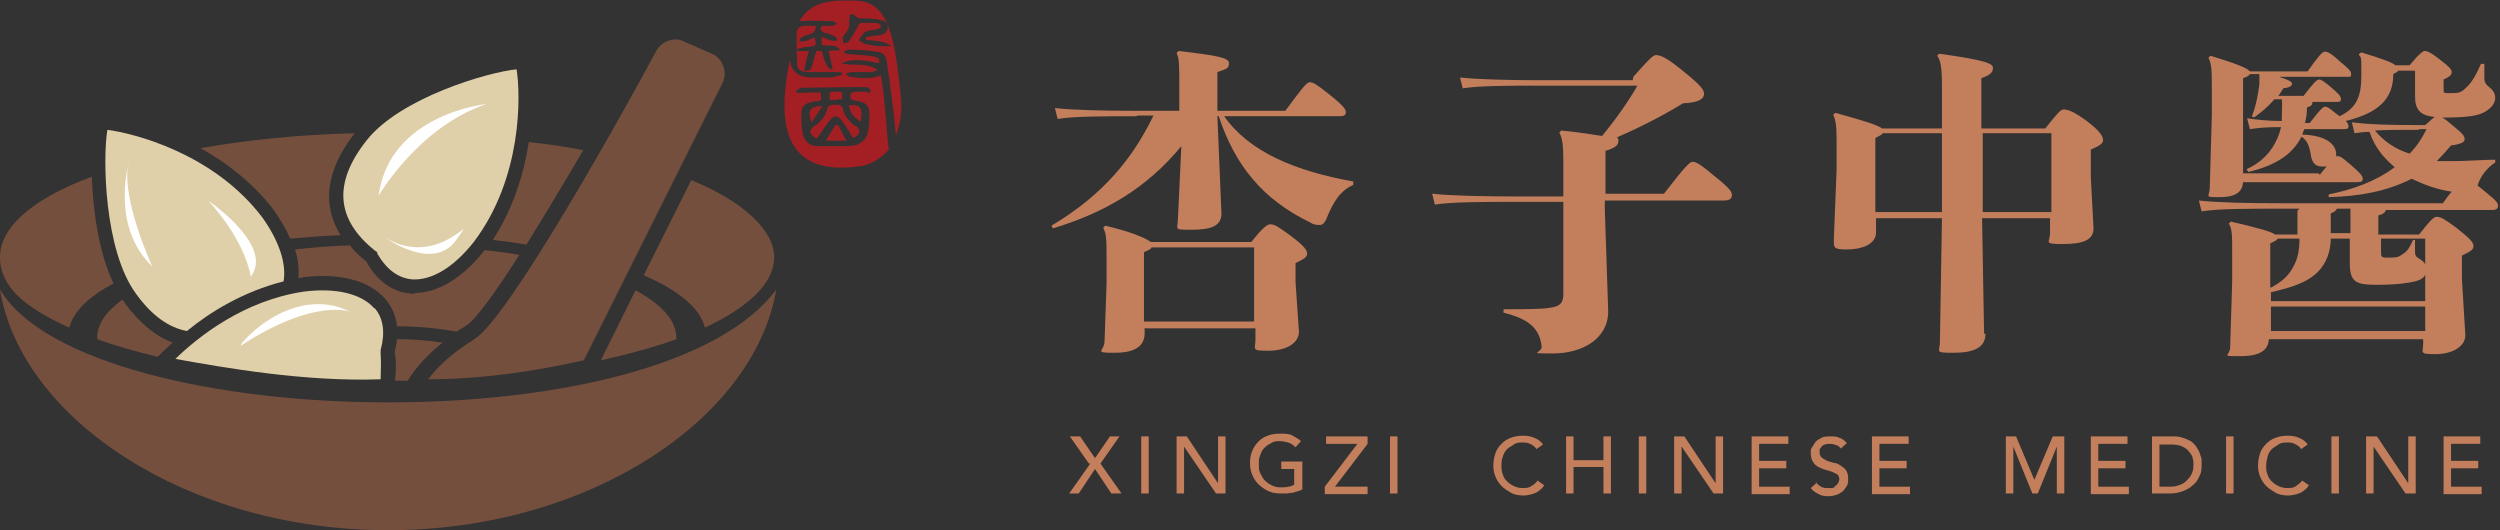 <?xml version="1.0" encoding="UTF-8"?> <svg xmlns="http://www.w3.org/2000/svg" id="_圖層_1" data-name="圖層_1" version="1.1" viewBox="0 0 367.8 78"><rect x="0" y="0" width="367.8" height="78" fill="#333333" stroke="none"/><defs><style> .st0 { fill: #754f3e; } .st1 { fill: #c37e5c; } .st2 { fill: #fff; } .st3 { fill: #dfd0a9; } .st4 { fill: #a41f24; } </style></defs><g><path class="st1" d="M167.1,17.1c-4.8,0-9.1,0-11.5.4l-.4-1.6c2.7.3,7,.4,11.9.4h6.4v-3.5c0-3.2,0-4.2-.4-5l.3-.3c5.9.7,7.4,1,7.4,1.8s-.3.8-1.7,1.3v5.7h10c2.3-3.1,3.1-4.2,3.6-4.2s1,.3,3,1.9,2.3,2.1,2.3,2.5-.2.6-1,.6h-16.9c3.7,5.3,10.6,8.1,19,9.6v.5c-1.8.8-2.9,2.3-4,5.1-.2.4-.5.8-.9.8s-.9,0-1.5-.4c-7-3.4-11-8.4-13.4-15.6h-.2l.6,14.3c0,1.9-1.6,2.4-4.4,2.4s-2,0-2-1.7l.5-10.6c-5.1,6.2-11.3,9.8-18.9,12.1l-.2-.4c7.7-4.6,12-10,15-16.2h-2.3ZM168.4,48.2v.8c0,1.7-1.1,2.9-4.4,2.9s-1.5-.2-1.5-1.7l.3-8.5v-3.3c0-2.9,0-4-.5-4.9l.3-.3c3.8.9,5.9,1.8,6.7,2.4h14.8c1.8-2.3,2.4-2.6,2.8-2.6.6,0,1.1.3,3,1.7,2,1.5,2.4,2.1,2.4,2.6s-.4.8-1.7,1.4v2.8l.5,7.3c0,1.7-1.9,2.8-4.5,2.8s-1.9-.2-1.9-1.6v-1.7h-16.2ZM184.6,36.4h-15.2c0,.2-.4.4-1.1.7v10.2h16.2v-10.9Z"></path><path class="st1" d="M240.3,11.3c2.2-2.5,2.9-3.2,3.3-3.2.7,0,1.6.4,3.7,2.1,2.9,2.3,3.4,3,3.4,3.6s-.5,1.3-3.1,1.4c-2.6,1.6-6,3.4-9.7,5,.2.2.2.3.2.5,0,.6-.3,1-1.9,1.5v6.3h8.6c3.1-4,3.8-4.7,4.2-4.7s1,.2,3.1,2c2.4,1.9,2.7,2.4,2.7,2.9s-.3.8-1.2.8h-17.5v1.3l.5,15c0,4.1-3.9,6.2-8.1,6.2s-1.5,0-1.7-1.1c-.3-2.3-1.5-3.9-5.6-4.9v-.5c1.8,0,3.9,0,5.8-.1,2.3-.2,3-.5,3-2.2v-13.5s-7.4,0-7.4,0c-4.1,0-9.1,0-11.5.4l-.4-1.6c2.7.3,7.8.4,11.9.4h7.4v-4.8c0-2.7-.1-3.7-.6-4.6l.3-.3c2.9.3,4.7.6,6,.8,2.3-2.8,4-5.3,5.2-7.4h-14.5c-4,0-8.9,0-11.2.4l-.4-1.6c2.6.3,7.7.4,11.6.4h13.8Z"></path><path class="st1" d="M292.1,49.1c0,2.1-1.8,2.8-4.7,2.8s-2-.1-2-1.6l.3-18.2h-9.7v2.1c0,1.8-2.2,2.5-4.3,2.5s-1.9-.3-1.9-1.7l.4-10v-4.2c0-2.2-.1-3.1-.5-3.9l.3-.3c4.4,1.2,6.2,1.8,6.9,2.3h8.8v-6.4c0-2.4-.2-3.7-.7-4.3l.3-.3c7.2,1,7.9,1.5,7.9,2.1s-.3,1-1.7,1.5v7.4h9.4c1.8-2.3,2.3-2.8,2.7-2.8.6,0,1.5.3,3.4,1.7,2,1.5,2.4,2.3,2.4,2.8s-.4.8-1.8,1.4v4.1l.4,7.5c0,1.7-1.5,2.3-4.5,2.3s-1.9-.2-1.9-1.6v-2.2h-10l.3,17ZM285.7,31.2v-5.4c0,0,0-6.2,0-6.2h-8.7c-.1.2-.5.4-1.1.7v10.9h9.7ZM301.8,31.2v-11.6h-10.1v11.6h10.1Z"></path><path class="st1" d="M338.3,30.7h-2.9c-4.8,0-9.1,0-11.5.4l-.4-1.6c2.7.3,7,.4,11.9.4h24c.5-.7.9-1.3,1.3-1.7-2.1-.3-4-1-5.9-1.9-3.7,1.9-7.9,2.6-12.2,2.7v-.4c3.5-.7,6.9-1.9,9.7-4-.7-.6-1.3-1.2-1.9-1.9-.8-1-1.4-2.1-1.8-3.3-.8,0-1.5.1-2.2.2l-.4-1.6c2.5.3,5,.4,9.8.4h1c.7-.6,1.1-1,1.4-1.2-2.3-.2-2.9-1.2-2.9-3.1v-2.2s0-1.5,0-1.5h-2.5c0,.1-.3.3-.7.5,0,3.6-2.1,5.7-7,6.9.3.3.4.5.4.8,0,.4-.2.4-1.1.4h-5.4l-.3.8c3.6.1,5,1.5,5,2.9s0,.2,0,.3c.5-.1.7,0,2.2,1.3,1.4,1.2,1.7,1.6,1.7,2s-.2.5-.9.5h-16.7c-.1,1.3-.9,2.2-3.4,2.2s-1.5,0-1.5-1.4l.3-10.5v-3.9c0-2.7,0-3.8-.5-4.7l.3-.3c3.9,1.2,5.4,1.8,5.8,2.3h8.5c1.6-2.3,2.2-2.9,2.5-2.9s.7,0,2.2,1.4c1.3,1.1,1.7,1.4,1.7,1.9s-.2.4-.9.4h-9.7c1.6.5,1.9.8,1.9,1,0,.4-.5.6-1.3.7-.2.4-.5.8-.7,1.1h3.7c1.7-2.2,2-2.4,2.3-2.4s.6.2,1.7,1.1c1.3,1.1,1.5,1.4,1.5,1.8s-.2.4-1.1.4h-3.1c0,.5-.2.6-.8.8,0,.8-.1,1.6-.3,2.3h.7c1.7-2.2,2-2.4,2.3-2.4s.6.2,1.7,1.1c.1,0,.2.2.4.3,2.5-1.2,3.2-2.9,3.2-6s0-2.5-.4-3.1l.4-.3c3.2,1,4.6,1.5,5,1.9h2.1c1.4-1.7,2-2.1,2.2-2.1s.7,0,2.3,1.3c1.2.9,1.7,1.4,1.7,1.8s-.3.7-1.2,1.1v1.3c0,.7,0,.7.8.7,1.4,0,1.7,0,2.5-.8.8-.7,1.4-1.7,2.2-3.5h.5c0,1.1,0,1.5,0,2.1s.2.9.7,1.3c.5.4.9.9.9,1.6s-.5,1.5-1.6,2.1c-.9.5-2.4.8-6.2.8.4.2.9.6,1.6,1.2,1.6,1.3,1.7,1.6,1.7,2s-.5.7-2,.9c-.7.8-1.4,1.6-2.1,2.3.8,0,1.7,0,2.5,0,2.1,0,4.2-.2,6.1-.2v.4c-1.1.7-2.2,2-2.6,3.4.3.2.6.5,1,.8,2,1.6,2,1.8,2,2.2s-.2.6-1,.6h-15.5c-.1.4-.4.6-1.1.8v2.8h6c1.8-2.3,2.2-2.6,2.6-2.6.6,0,1.1.3,3,1.7,2,1.6,2.4,2.1,2.4,2.6s-.4.8-1.7,1.4v3.5l.5,8.2c0,1.7-1.9,2.8-4.4,2.8s-1.8-.2-1.8-1.6v-.6h-22.7c-.1,1.5-1.1,2.5-4.2,2.5s-1.5,0-1.5-1.3l.3-9.7v-4.4c0-2.3,0-3.4-.5-4.1l.3-.3c4.3,1,6,1.5,6.5,1.9h3.3v-3.5ZM341.3,25.7c.4-.5.7-.9,1-1.2-.2,0-.5,0-.7,0-.9,0-1.4-.5-1.6-1.5-.2-1.4-.5-2.3-1.4-2.9-1.4,2.8-4.1,4.3-7.8,5.2l-.3-.4c3.1-1.4,4.5-3.8,5.1-6.2-2.2,0-3.2.1-4.6.3l-.4-1.6c1.5.2,2.9.4,5.1.4,0-.1,0-.3,0-.5,0-1.1.1-2.1,0-2.7h-1.1c-.9,1.1-1.9,1.9-3,2.7l-.3-.2c.7-1.8.9-3.3,1.1-4.7,0-.5,0-1,0-1.5h-1.4c-.1.2-.4.4-1,.6v14h11.1ZM334.1,44.3h22.7v-3.9c-.2.5-.7.8-1.5,1-.8.2-2.6.5-5.6.5s-4-.3-4-3.2v-3.6c0,0-2.8,0-2.8,0,0,1.8-.6,3.6-1.9,4.9-1.8,1.8-4.5,2.4-6.9,3v1.4ZM334.1,42.3c1.4-.7,2.5-1.6,3.2-2.9.8-1.3,1-2.8,1-4.3h-3.2c-.1.2-.4.4-1.1.7v6.5ZM334.1,45.1v3.6h22.7v-3.6h-22.7ZM345.8,34.2v-1.1s0-2.4,0-2.4h-2c-.1.3-.4.5-.9.7v2.9h2.9ZM355.9,19.1c-2.9,0-4.8,0-6.5.1,1.3,1.6,3.1,2.8,5.1,3.4,1-1,1.8-2.2,2.5-3.6h-1.1ZM356.8,35.1h-6.5v1.9c0,.8,0,.9,1,.9s1.5,0,2-.4c.7-.4,1.1-.8,1.7-2.2h.3c0,.7,0,1.4,0,1.8s.1.7.7,1c.4.3.7.5.8.8v-4Z"></path></g><g><path class="st3" d="M41.7,41.5c.5-2.6-.6-6-3.1-9.5-7.2-9.5-19-12.4-22.8-12.9-.7,4.1-.5,17.7,4.2,24.1,2.3,3.2,4.8,5,7.5,5.5,3.4-2.8,8.3-5.8,14.2-7.3Z"></path><path class="st3" d="M53.9,20.7c-4.9,6.2-4.5,11.6,1.3,16.2l.3.2v.2c1.4,2.4,3.1,3.6,5.1,3.8,2.9.2,6.2-1.8,9.1-5.5,7.2-9.5,6.9-21.7,6.3-25.4-4.2.4-17.2,4.2-22.1,10.5Z"></path><path class="st0" d="M101.7,26.5l-7,14c5.1,2.2,8.3,4.8,9,7.7,6.4-3,10.2-6.5,10.2-10.4s-4.6-8.2-12.2-11.3Z"></path><path class="st0" d="M99.5,49.9c0,0,0-.1,0-.2,0-2.6-2.2-4.9-6-7l-5.1,10.3c4.1-.9,7.8-1.9,11.1-3.1Z"></path><path class="st0" d="M69.8,49.9c-3.6,2.2-5.7,4.4-6.8,5.9,10.8,0,20.6-2.3,22.9-2.8l20.4-40.8c.4-.8.4-1.7.1-2.5-.3-.8-.9-1.5-1.7-1.8l-4.1-1.8c-.4-.2-.8-.3-1.2-.3-1.1,0-2.2.6-2.8,1.6-4.1,7.7-21.6,39.2-26.7,42.4Z"></path><path class="st3" d="M55.1,45.4c-1.9-2.2-5.7-3.1-10.4-2.5-8.8,1.3-15.5,6.6-18.9,9.9,7.2,1.3,19.1,3.4,30.2,3,0-1,.1-2.5,0-3.7v-.4s0-.2,0-.2c.7-2.6.4-4.7-.9-6.2Z"></path><path class="st2" d="M55.7,28.8s5.9-10.2,15.9-13.5c0,0-14.3,1.4-15.9,13.5Z"></path><path class="st2" d="M30.6,29.5s9.8,6.6,6.3,11.2c-1.1-5.9-6.3-11.2-6.3-11.2Z"></path><path class="st2" d="M19.1,23.3s-3.1,9.8,3.3,15.9c0,0-5.1-11-3.3-15.9Z"></path><path class="st2" d="M56.6,34.9s7.2,5.3,10.6.3-2.5,4.7-10.6-.3Z"></path><path class="st2" d="M35.5,50.8c-1.1.7,7.1-9.4,16.1-4.9,0,0-5.1-2.2-16.1,4.9Z"></path><path class="st0" d="M57.1,59.2C31.9,59.2,6.4,53.4,0,42.6c3.1,19,27.5,35.4,57.1,35.4s53.9-16.4,57.1-35.4c-8.1,11-31.8,16.6-57.1,16.6Z"></path><g><path class="st4" d="M125.9,18.6c-1-.7-1.7-1.6-1.9-2.6-.1-.5-.5-.6-1.1-.6-.5,0-1,0-1.2.6-.2,1-.8,1.8-1.8,2.5-1,.6-.9,1.3.3,1.9.6-.9,1.1-1.7,1.8-2.6.7-.9,1.2-.9,1.9,0,.6.8,1.1,1.7,1.6,2.5,1.1-.5,1.2-1.2.4-1.8Z"></path><path class="st4" d="M122.9,18.4c-.4.7-.9,1.4-1.4,2.3h3c-.5-.9-.8-1.6-1.2-2.3-.1,0-.3,0-.4,0Z"></path><path class="st4" d="M123.2,14.6c.2,0,.4,0,.7,0v-1c-1.8-.3-2-.2-1.8,1.1.4,0,.8,0,1.2,0Z"></path><path class="st4" d="M121,15.6c-1.8,0-2.3.7-1.6,2.4.6-.9,1.1-1.6,1.6-2.4Z"></path><path class="st4" d="M130.7,21.8c-.2-2.3-.4-4.7-.6-7-.1-1.2-.3-2.4-.5-3.7-1.6.6-3.1.4-4.5.2-.3,0-.5-.3-.7-.5.3,0,.6-.2.9-.2,1,0,2,0,3,0,.2,0,.4-.2.8-.3-1.6-1.2-3.6-.5-5.3-1,1.8-.8,3.6-.4,5.5,0,.2-.6-.2-.9-.8-1-1.1-.2-2.1-.2-3.2-.3-.4,0-.8-.1-1.1-.2,0,0,0-.2,0-.3.2,0,.5-.2.7-.2,1.4,0,2.8.1,4.1.3,1.1.1,1.4.8,1.5,1.6,0,.7.2,1.4.3,2.1.2,1.8.5,3.6.7,5.5.1,1,.2,2,.3,3.1.6-1.5,1-3.4.7-5.9-.9-9.2-2-13.7-6.5-13.9-3.5-.1-6.5-.1-8.4,3,.1,0,.2,0,.3,0,1.5-.1,3,0,4.5,0,.3,0,.5.3.8.4-.3.1-.5.3-.8.3-.5,0-.9,0-1.5,0-.3.5-.2.9.7,1.1.4,0,.9.3,1.3.5.2.1.2.4.3.6-.2,0-.5,0-.7,0-.5-.1-1-.3-1.6-.6v1.2c.9.3,2-.3,2.7.8-.6,0-1,0-1.7.1.2.9.4,1.8.6,2.7q-.9.2-1.6-2.7h-.8c-.3.9-.5,1.8-.8,2.6,0,.1-.2.2-.4.3-.1,0-.3,0-.6,0,.2-1,.4-1.9.7-2.9h-1.7c0,0,0-.2,0-.3.5-.1,1-.3,1.5-.3,1.3-.1,1.4-.2,1-1.4-.5.2-1,.5-1.5.6-.2,0-.5,0-.7,0,0-.2,0-.4.2-.5.3-.2.7-.4,1.1-.5.8-.2,1.2-.6,1.1-1.3-.6,0-1.1,0-1.7,0-.4,0-.7.2-.9.4,0,.1-.1.3-.2.4,0,0,0,0,0,.1,0,1.6,0,3.3.1,4.9,0,.6.6,1,1.5,1,1.3,0,2.6,0,3.9,0,.4,0,.7,0,1.1,0,0,.1,0,.2.1.4-.5.1-1,.3-1.5.4-.8,0-1.7,0-2.6,0-2.2.1-3.4-.8-3.6-2.6-1.4,7.1-2.4,17.7,10.7,15.6,0,0,2.3-.4,4-2.6,0,0,0,0,0,0ZM123.9,5.6c.3-.5.7-.9.9-1.3.2-.6.1-1.2.2-1.7,0-.2,0-.3.1-.5.2,0,.6,0,.7.2.4.5.9.4,1.4.4.9,0,1.7.1,2.6.3.6.2.9.6.8,1.2-.1.6-.6.9-1.3,1-.7,0-1.3.2-1.9.3,0,.1,0,.3,0,.4.8,0,1.7.1,2.5.3.5.1.9.4,1.3.6-.5,0-.9,0-1.4,0-.8,0-1.6-.1-2.3-.3-.4,0-1.1-.5-1.1-.6.1-.4.5-.9.9-1.2.4-.3,1.1-.2,1.7-.4.2,0,.6-.3.6-.4,0-.2-.3-.5-.5-.5-.8,0-1.7-.1-2.5,0-.2,0-.4.4-.5.7-.4.7-.8,1.4-1.3,2.1,0,.1-.5.1-.7.2,0-.2-.2-.5,0-.6ZM127.7,13.5c-.6,0-1.2,0-1.8,0-.6,0-.8.2-.8.6,0,.5.2.6.7.7,1.6.2,2.1.7,2.1,1.9,0,.9,0,1.8-.2,2.7-.2,1.2-1.2,2-2.7,2.1-1.6,0-3.2,0-4.8,0-1.3,0-1.9-.9-2.1-1.8-.2-1-.2-2-.2-3,0-1.1.6-1.6,2-1.8.3,0,.6,0,.9-.2,0-.4,0-.7-.1-1.1-1.2,0-2.3,0-3.4.1,0,0-.1-.2-.2-.3.3-.2.6-.5.9-.5,3,0,6.1-.1,9.1-.1.2,0,.5,0,.7.2.2,0,.3.3.3.5,0,0-.3.2-.5.2Z"></path><path class="st4" d="M126.6,17.9c.4-2,0-2.6-1.7-2.4.1.9.6,1.7,1.7,2.4Z"></path></g><g><path class="st0" d="M52.1,19.6c-8.1.2-15.8,1-22.6,2.2,3.8,2.1,7.7,5.1,10.7,9,1,1.4,1.9,2.9,2.5,4.3,2.4-.2,4.9-.4,7.4-.5-2.8-4.5-2.1-9.6,2-14.9Z"></path><path class="st0" d="M77.5,35.9c2.6-4.2,5.5-9,8.3-13.8-2.5-.5-5.2-.9-8-1.2-.7,4.6-2.3,9.8-5.3,14.4,1.7.2,3.4.4,5,.7Z"></path><path class="st0" d="M13.5,26C5.1,29.1,0,33.3,0,37.8s3.8,7.5,10.2,10.4c.6-2.4,2.9-4.6,6.5-6.5-2.2-4.6-3-10.7-3.2-15.7Z"></path><path class="st0" d="M61,43.2c-.2,0-.4,0-.6,0-1.9-.2-4.5-1.1-6.5-4.7-.9-.8-1.8-1.5-2.4-2.4-2.8.1-5.5.3-8.1.6.5,1.5.6,2.9.5,4.2.2,0,.4,0,.6-.1,5.5-.7,9.9.5,12.2,3.2.8.9,1.5,2.2,1.7,4,3.1,0,6.1.3,8.8.8.4-.3.9-.6,1.4-.9,1.4-.9,4.3-4.9,7.8-10.4-1.6-.3-3.3-.5-5.1-.7,0,0,0,0,0,0-3.2,4.1-6.9,6.3-10.3,6.3Z"></path><path class="st0" d="M18.3,44.5c0-.1-.2-.3-.3-.4-2.4,1.7-3.7,3.6-3.7,5.6s0,.1,0,.2c2.7,1,5.7,1.8,8.9,2.6.6-.6,1.3-1.3,2.2-2.1-2.5-.9-4.9-2.9-7.1-5.9Z"></path><path class="st0" d="M58.1,51.9c.2,1.4.2,2.8,0,4.1.6,0,1.3,0,1.9,0,.5-.9,2-3.1,5.1-5.6-2.1-.3-4.3-.5-6.7-.5,0,.6-.2,1.3-.4,2.1Z"></path></g></g><g><path class="st1" d="M160.2,68.2l-2.8-4h1.5l2.2,3.2,2.2-3.2h1.4l-2.8,4,3.1,4.4h-1.5l-2.4-3.6-2.4,3.6h-1.4l3.1-4.4Z"></path><path class="st1" d="M167.9,64.2h1.1v8.4h-1.1v-8.4Z"></path><path class="st1" d="M173.1,64.2h1.5l4.6,6.9h0v-6.9h1.1v8.4h-1.4l-4.7-6.9h0v6.9h-1.1v-8.4Z"></path><path class="st1" d="M191.6,67.9v4.1c-.2.1-.4.2-.7.3-.3,0-.5.2-.8.2-.3,0-.6.1-.9.1-.3,0-.6,0-.8,0-.7,0-1.3-.1-1.9-.4s-1-.6-1.4-1c-.4-.4-.7-.9-.9-1.4-.2-.5-.3-1.1-.3-1.7s.1-1.2.3-1.7c.2-.5.5-1,.9-1.4.4-.4.8-.7,1.4-.9.5-.2,1.1-.3,1.8-.3s1.4,0,1.9.3.9.5,1.2.8l-.8.9c-.3-.3-.7-.6-1.1-.7-.4-.1-.8-.2-1.2-.2s-.9,0-1.3.3c-.4.2-.7.4-1,.7s-.5.7-.6,1.1c-.2.4-.2.8-.2,1.3s0,.9.2,1.3.4.8.7,1.1c.3.3.6.5,1,.7.4.2.8.3,1.3.3s.8,0,1.1-.1c.4,0,.7-.2.9-.3v-2.3h-1.9v-1.1h3Z"></path><path class="st1" d="M194.9,71.6l4.8-6.3h-4.6v-1.1h6.1v1.1l-4.8,6.3h4.8v1.1h-6.3v-1.1Z"></path><path class="st1" d="M204.5,64.2h1.1v8.4h-1.1v-8.4Z"></path><path class="st1" d="M226,66c-.2-.3-.5-.5-.9-.7-.4-.2-.7-.2-1.1-.2s-.9,0-1.3.3-.7.4-1,.7-.5.7-.6,1.1c-.2.4-.2.9-.2,1.3s0,.9.2,1.3c.1.4.3.7.6,1,.3.3.6.5,1,.7s.8.3,1.3.3.9,0,1.3-.3c.4-.2.7-.5.9-.8l1,.7c0,0-.2.2-.3.4-.2.2-.4.3-.6.5-.3.2-.6.3-.9.4-.4.1-.8.2-1.3.2s-1.3-.1-1.8-.4c-.5-.3-1-.6-1.4-1-.4-.4-.7-.9-.9-1.4-.2-.5-.3-1-.3-1.6s.1-1.2.3-1.8.5-1,.9-1.4c.4-.4.8-.7,1.4-.9.5-.2,1.1-.3,1.8-.3s1.1.1,1.6.3c.5.2,1,.5,1.3,1l-1,.7Z"></path><path class="st1" d="M230.4,64.2h1.1v3.5h4.4v-3.5h1.1v8.4h-1.1v-3.9h-4.4v3.9h-1.1v-8.4Z"></path><path class="st1" d="M241.1,64.2h1.1v8.4h-1.1v-8.4Z"></path><path class="st1" d="M246.3,64.2h1.5l4.6,6.9h0v-6.9h1.1v8.4h-1.4l-4.7-6.9h0v6.9h-1.1v-8.4Z"></path><path class="st1" d="M257.7,64.2h5.4v1.1h-4.3v2.5h4v1.1h-4v2.7h4.5v1.1h-5.6v-8.4Z"></path><path class="st1" d="M267.1,70.9c.2.3.5.5.8.7s.7.2,1,.2.4,0,.6,0c.2,0,.4-.1.5-.3.2-.1.3-.3.4-.4.1-.2.2-.4.2-.6s-.1-.6-.3-.7-.5-.3-.8-.4c-.3-.1-.6-.2-1-.3s-.7-.3-1-.4c-.3-.2-.6-.4-.8-.8-.2-.3-.3-.8-.3-1.3s0-.5.2-.8.3-.5.5-.8c.2-.2.5-.4.9-.6.4-.2.8-.2,1.3-.2s.9,0,1.3.2c.4.1.8.4,1.1.8l-.9.8c-.1-.2-.3-.4-.6-.5s-.6-.2-.9-.2-.6,0-.8.1c-.2,0-.4.2-.5.3-.1.1-.2.3-.3.4,0,.2,0,.3,0,.4,0,.4.1.6.3.8.2.2.5.3.8.5.3.1.6.2,1,.3.4,0,.7.2,1,.4.3.2.6.4.8.7s.3.7.3,1.2,0,.8-.2,1.1c-.2.3-.4.6-.6.8-.3.2-.6.4-.9.5-.4.1-.7.2-1.1.2s-1.1,0-1.5-.3c-.5-.2-.9-.5-1.2-.9l.9-.8Z"></path><path class="st1" d="M275.4,64.2h5.4v1.1h-4.3v2.5h4v1.1h-4v2.7h4.5v1.1h-5.6v-8.4Z"></path><path class="st1" d="M294.9,64.2h1.7l2.7,6.4h0l2.7-6.4h1.7v8.4h-1.1v-6.9h0l-2.8,6.9h-.8l-2.8-6.9h0v6.9h-1.1v-8.4Z"></path><path class="st1" d="M307.6,64.2h5.4v1.1h-4.3v2.5h4v1.1h-4v2.7h4.5v1.1h-5.6v-8.4Z"></path><path class="st1" d="M316.6,64.2h2.9c.6,0,1.1,0,1.6.2.4.1.8.3,1.2.5.3.2.6.5.8.8.2.3.4.6.5.9.1.3.2.6.3.9,0,.3,0,.6,0,.9,0,.5,0,1.1-.3,1.6-.2.5-.5,1-.9,1.3-.4.4-.9.7-1.4.9s-1.2.4-2,.4h-2.7v-8.4ZM317.7,71.6h1.4c.5,0,.9,0,1.4-.2.4-.1.8-.3,1.1-.6.3-.3.6-.6.8-1,.2-.4.3-.8.3-1.4s0-.6-.1-.9c0-.4-.3-.7-.5-1-.2-.3-.6-.6-1-.8-.4-.2-1-.3-1.7-.3h-1.7v6.3Z"></path><path class="st1" d="M327.5,64.2h1.1v8.4h-1.1v-8.4Z"></path><path class="st1" d="M338.5,66c-.2-.3-.5-.5-.9-.7-.4-.2-.7-.2-1.1-.2s-.9,0-1.3.3-.7.4-1,.7-.5.7-.6,1.1-.2.9-.2,1.3,0,.9.2,1.3c.1.4.3.7.6,1,.3.3.6.5,1,.7.4.2.8.3,1.3.3s.9,0,1.3-.3.7-.5.9-.8l1,.7c0,0-.2.2-.3.4-.2.2-.4.3-.6.5-.3.2-.6.3-.9.4-.4.1-.8.2-1.3.2s-1.3-.1-1.8-.4c-.5-.3-1-.6-1.4-1-.4-.4-.7-.9-.9-1.4-.2-.5-.3-1-.3-1.6s.1-1.2.3-1.8.5-1,.9-1.4c.4-.4.8-.7,1.4-.9.5-.2,1.1-.3,1.8-.3s1.1.1,1.6.3c.5.2,1,.5,1.3,1l-1,.7Z"></path><path class="st1" d="M343,64.2h1.1v8.4h-1.1v-8.4Z"></path><path class="st1" d="M348.2,64.2h1.5l4.6,6.9h0v-6.9h1.1v8.4h-1.5l-4.7-6.9h0v6.9h-1.1v-8.4Z"></path><path class="st1" d="M359.5,64.2h5.4v1.1h-4.3v2.5h4v1.1h-4v2.7h4.5v1.1h-5.6v-8.4Z"></path></g></svg> 